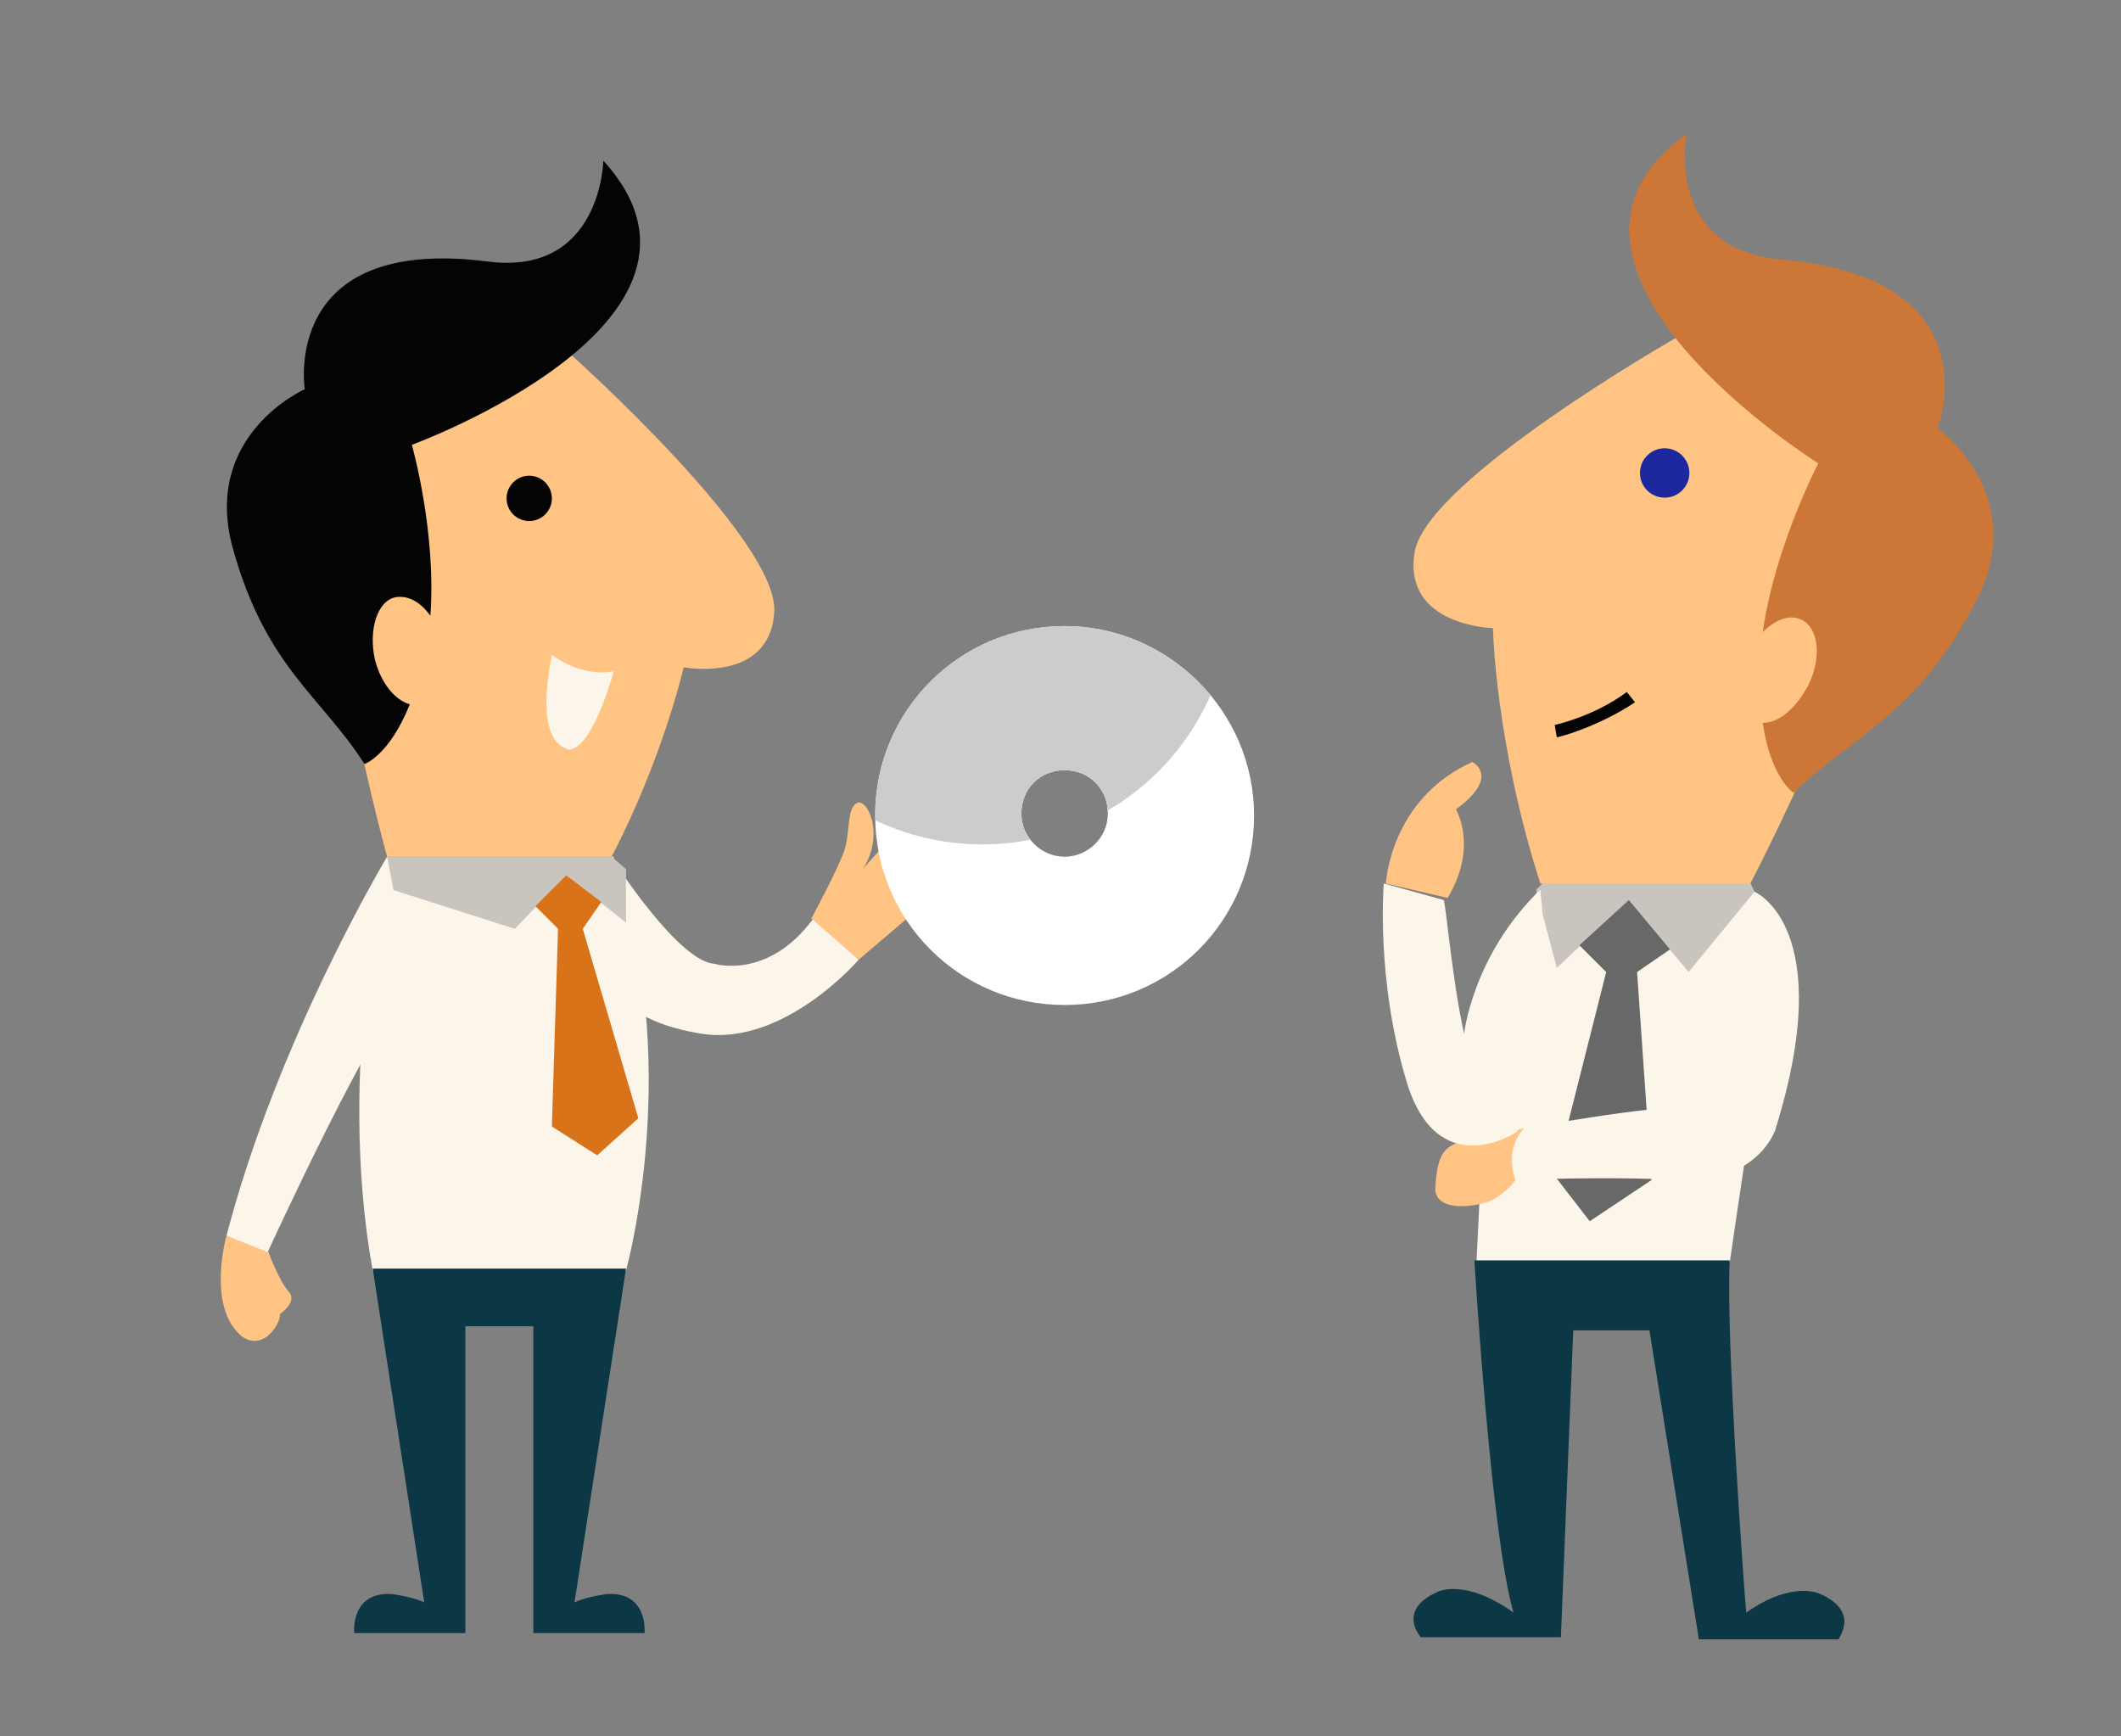<?xml version="1.0" encoding="utf-8"?>
<!-- Generator: Adobe Illustrator 19.2.0, SVG Export Plug-In . SVG Version: 6.00 Build 0)  -->
<svg version="1.1" id="Layer" xmlns="http://www.w3.org/2000/svg" xmlns:xlink="http://www.w3.org/1999/xlink" x="0px" y="0px"
	 viewBox="0 0 103 84.3" style="enable-background:new 0 0 103 84.3;" xml:space="preserve">
<rect x="0" y="0" width="103" height="84.3" fill="#808080" stroke="none"/>
<style type="text/css">
	.st0{fill:#FCF5EA;}
	.st1{fill:#FFC484;}
	.st2{fill:#040404;}
	.st3{fill:#C9C4BD;}
	.st4{fill:#D9731A;}
	.st5{fill:#0C3744;}
	.st6{fill:#CC7737;}
	.st7{fill:#1E289E;}
	.st8{fill:#686868;}
	.st9{fill:#FFFFFF;}
	.st10{clip-path:url(#SVGID_2_);fill:#CCCCCC;}
	.st11{fill:#D8613D;}
	.st12{fill:#F1E9D4;}
	.st13{fill:#F26F41;}
	.st14{fill:#D3CCBA;}
	.st15{fill:#868080;}
	.st16{fill:#050000;}
	.st17{fill:#B2AAAA;}
	.st18{fill:#BF8E4D;}
	.st19{fill:#FFBD67;}
	.st20{fill:#FFAA00;}
	.st21{fill:#594A42;}
	.st22{fill:#BE1E2D;}
	.st23{fill:#054159;}
	.st24{fill:#0B100F;}
	.st25{fill:#F5EDE0;}
	.st26{fill:#1E3B5B;}
	.st27{fill:#DC564A;}
	.st28{fill-rule:evenodd;clip-rule:evenodd;fill:#FFFFFF;}
	.st29{fill-rule:evenodd;clip-rule:evenodd;fill:#727574;}
	.st30{fill-rule:evenodd;clip-rule:evenodd;fill:#F1EDE6;}
	.st31{fill-rule:evenodd;clip-rule:evenodd;fill:#454545;}
	.st32{fill-rule:evenodd;clip-rule:evenodd;fill:#DC564A;}
	.st33{fill-rule:evenodd;clip-rule:evenodd;fill:#1E3B5B;}
	.st34{fill-rule:evenodd;clip-rule:evenodd;fill:#639C0D;}
	.st35{fill:#242424;}
	.st36{fill:#E2DCD3;}
	.st37{fill:#48545C;}
	.st38{fill:#878E8B;}
	.st39{fill:#363F44;}
	.st40{fill:#414042;}
	.st41{fill:#FEA07C;}
	.st42{fill:#C2684A;}
</style>
<g>
	<g>
		<g>
			<path class="st0" d="M18.8,41.6c0,0-2.5,10.2-0.7,20.1h12.3c0,0,2.9-10.4-0.7-20.1H18.8z"/>
			<path class="st0" d="M29.7,41.6c0,0,0,0.1,0.1,0.2c0.6,0.9,3.3,4.9,4.9,5c0,0,2.6,0.8,4.8-2.2l2.2,2c0,0-3.6,4.2-7.6,3.6
				c-3.8-0.6-4.3-2.3-4.3-2.3V41.6z"/>
			<path class="st1" d="M39.4,44.6c0,0,1.3-2.4,1.6-3.3c0.3-0.9,0.1-2,0.6-2.3c0.5-0.3,1.4,1.5,0.3,3.2c0,0,2.6-3.1,3-2.4
				c0,0,0.7,0.2-1.9,2.6c0,0,2.7-2.1,3-1.7c0.3,0.4,0,0.9-2.3,2.5c0,0,2.7-1.5,2.9-1c0.2,0.4-0.2,0.6-2.2,2.1l-2.7,2.3L39.4,44.6z"
				/>
			<path class="st1" d="M27.7,17.2c0,0,10.1,9,9.9,12.5c-0.2,3.5-4.4,2.7-4.4,2.7s-1,4.4-3.5,9.2H18.8c0,0-5.1-18.3-1.6-22
				C20.7,15.9,24.4,15.4,27.7,17.2z"/>
			<path class="st2" d="M29.3,7.8c0,0-0.1,5.6-5.6,4.9c-10.1-1.3-8.9,6.2-8.9,6.2s-5,2.2-3.5,7.7c1.6,5.8,4.3,7.2,6.4,10.5
				c0,0,1.2-0.4,2.2-2.9c-0.7-0.2-1.4-1-1.7-2.2c-0.3-1.4,0.1-2.8,1-3c0.6-0.1,1.2,0.2,1.7,0.9c0.3-4.1-0.9-8.3-0.9-8.3
				S36.4,15.6,29.3,7.8z"/>
			<circle class="st2" cx="25.7" cy="24.2" r="1.1"/>
			<polygon class="st3" points="18.8,41.6 18.1,42.9 25,45.1 27.5,42.5 30.4,44.8 30.4,42.2 29.7,41.6 			"/>
			<polygon class="st4" points="27.1,45.1 26,44 27.5,42.5 29.2,43.8 28.3,45.1 31,54.3 29,56.1 26.8,54.7 			"/>
			<path class="st0" d="M26.8,31.8c0,0,1.4,1.1,3,0.8c0,0-1,3.8-2.2,3.8C27.6,36.3,25.9,36.4,26.8,31.8z"/>
			<path class="st5" d="M29.5,77.4c0,0-0.9,0.1-1.6,0.4l2.5-16.2H18.1l2.5,16.2c-0.7-0.3-1.6-0.4-1.6-0.4c-2-0.1-1.8,1.9-1.8,1.9
				h5.4V64.4h3.3v14.9h5.4C31.3,79.3,31.5,77.3,29.5,77.4z"/>
			<path class="st1" d="M11,60c0,0-0.8,2.8,0.3,4.4c1.1,1.6,2.3,0.1,2.3-0.6c0,0,0.9-0.6,0.4-1.1c-0.5-0.6-1-2-1-2L11,60z"/>
			<path class="st0" d="M18.8,41.6c0,0-5.3,8.8-7.8,18.4l2,0.8c0,0,5.3-11.6,7-12.9L18.8,41.6z"/>
		</g>
	</g>
	<g>
		<path class="st0" d="M74.9,42.9L72.4,47l-0.7,14.3H84c0,0,2-13.9,2.5-15.2L85,42.9H74.9z"/>
		<path class="st5" d="M88.4,77.4c0,0-1.3-0.7-3.6,0.9c-0.1-1-1-13.5-0.8-17.1H71.6c0,0,0.8,13.4,1.9,17.1c-2.4-1.7-3.7-1-3.7-1
			c-2,0.9-0.8,2.2-0.8,2.2h6.8l0.6-14.9l3.7,0l2.4,15h6.8C89.2,79.6,90.4,78.3,88.4,77.4z"/>
		<path class="st1" d="M81.4,16.4c0,0-12.1,6.9-12.7,10.4c-0.6,3.6,3.8,3.7,3.8,3.7s0.1,5.5,2.3,12.4H85c0,0,9.1-17.3,6.4-21.8
			C88.7,16.6,85.1,15.3,81.4,16.4z"/>
		<path class="st6" d="M81.9,6.5c0,0-1.1,5.6,4.6,6.1c10.4,0.9,7.6,8.2,7.6,8.2s4.6,3.3,1.8,8.5c-2.8,5.4-5.8,6.3-8.8,9.2
			c0,0-1.1-0.7-1.5-3.4c0.8,0,1.6-0.7,2.2-1.8c0.7-1.4,0.5-2.8-0.3-3.2c-0.6-0.3-1.3,0-1.9,0.6c0.6-4.2,2.7-8.2,2.7-8.2
			S73,12.9,81.9,6.5z"/>
		<ellipse transform="matrix(0.212 -0.977 0.977 0.212 41.239 97.032)" class="st7" cx="80.8" cy="23" rx="1.2" ry="1.2"/>
		<polygon class="st3" points="74.9,42.9 74.6,43.2 75.6,47 79.1,43.7 82,47.2 85.2,43.3 85,42.9 		"/>
		<polygon class="st8" points="78,47.2 76.7,45.9 79.1,43.7 81.1,46.1 79.5,47.2 80.2,57.3 77.2,59.3 75.5,57.1 		"/>
		<path class="st1" d="M73.6,57.3c0,0-0.4,0.6-1.2,1c-0.7,0.3-2.7,0.6-2.7-0.6c0.1-1.8,0.5-2,1.3-2.3c0.8-0.3,3-0.6,3-0.6L73.6,57.3
			z"/>
		<path class="st0" d="M85.2,43.3c0,0,4.1,1.7,1,11.6c0,0-0.9,2.6-4.7,2.4c-3.5-0.2-7.9,0-7.9,0S73,55.9,74,54.8
			c0,0,5.9-1.1,8.6-1.1L85.2,43.3z"/>
		<path class="st0" d="M71.1,50.2c0,0,0.4-3.8,3.7-7c0,0,1.1,9.6-1.2,11.8c0,0-3.8,2.5-5.3-2.5c-1.5-5-1.1-9.6-1.1-9.6l2.9,0.8
			C70.2,43.7,70.5,47.5,71.1,50.2z"/>
		<path class="st1" d="M67.3,42.9c0,0,0.2-4.1,4.2-5.9c0,0,1.4,0.7-0.8,2.3c0,0,1.1,1.8-0.4,4.3L67.3,42.9z"/>
		<path class="st2" d="M75.6,35.8l-0.1-0.6c0,0,1.9-0.4,3.5-1.6l0.4,0.5C77.6,35.3,75.7,35.8,75.6,35.8z"/>
	</g>
	<path class="st9" d="M51.7,30.4c-5.1,0-9.2,4.1-9.2,9.2s4.1,9.2,9.2,9.2s9.2-4.1,9.2-9.2S56.7,30.4,51.7,30.4z M51.7,41.6
		c-1.1,0-2.1-0.9-2.1-2.1s0.9-2.1,2.1-2.1s2.1,0.9,2.1,2.1S52.8,41.6,51.7,41.6z"/>
	<g>
		<defs>
			<path id="SVGID_1_" d="M51.7,30.4c-5.1,0-9.2,4.1-9.2,9.2s4.1,9.2,9.2,9.2s9.2-4.1,9.2-9.2S56.7,30.4,51.7,30.4z M51.7,41.6
				c-1.1,0-2.1-0.9-2.1-2.1s0.9-2.1,2.1-2.1s2.1,0.9,2.1,2.1S52.8,41.6,51.7,41.6z"/>
		</defs>
		<clipPath id="SVGID_2_">
			<use xlink:href="#SVGID_1_"  style="overflow:visible;"/>
		</clipPath>
		<circle class="st10" cx="47.7" cy="28.9" r="12.1"/>
	</g>
</g>
</svg>
